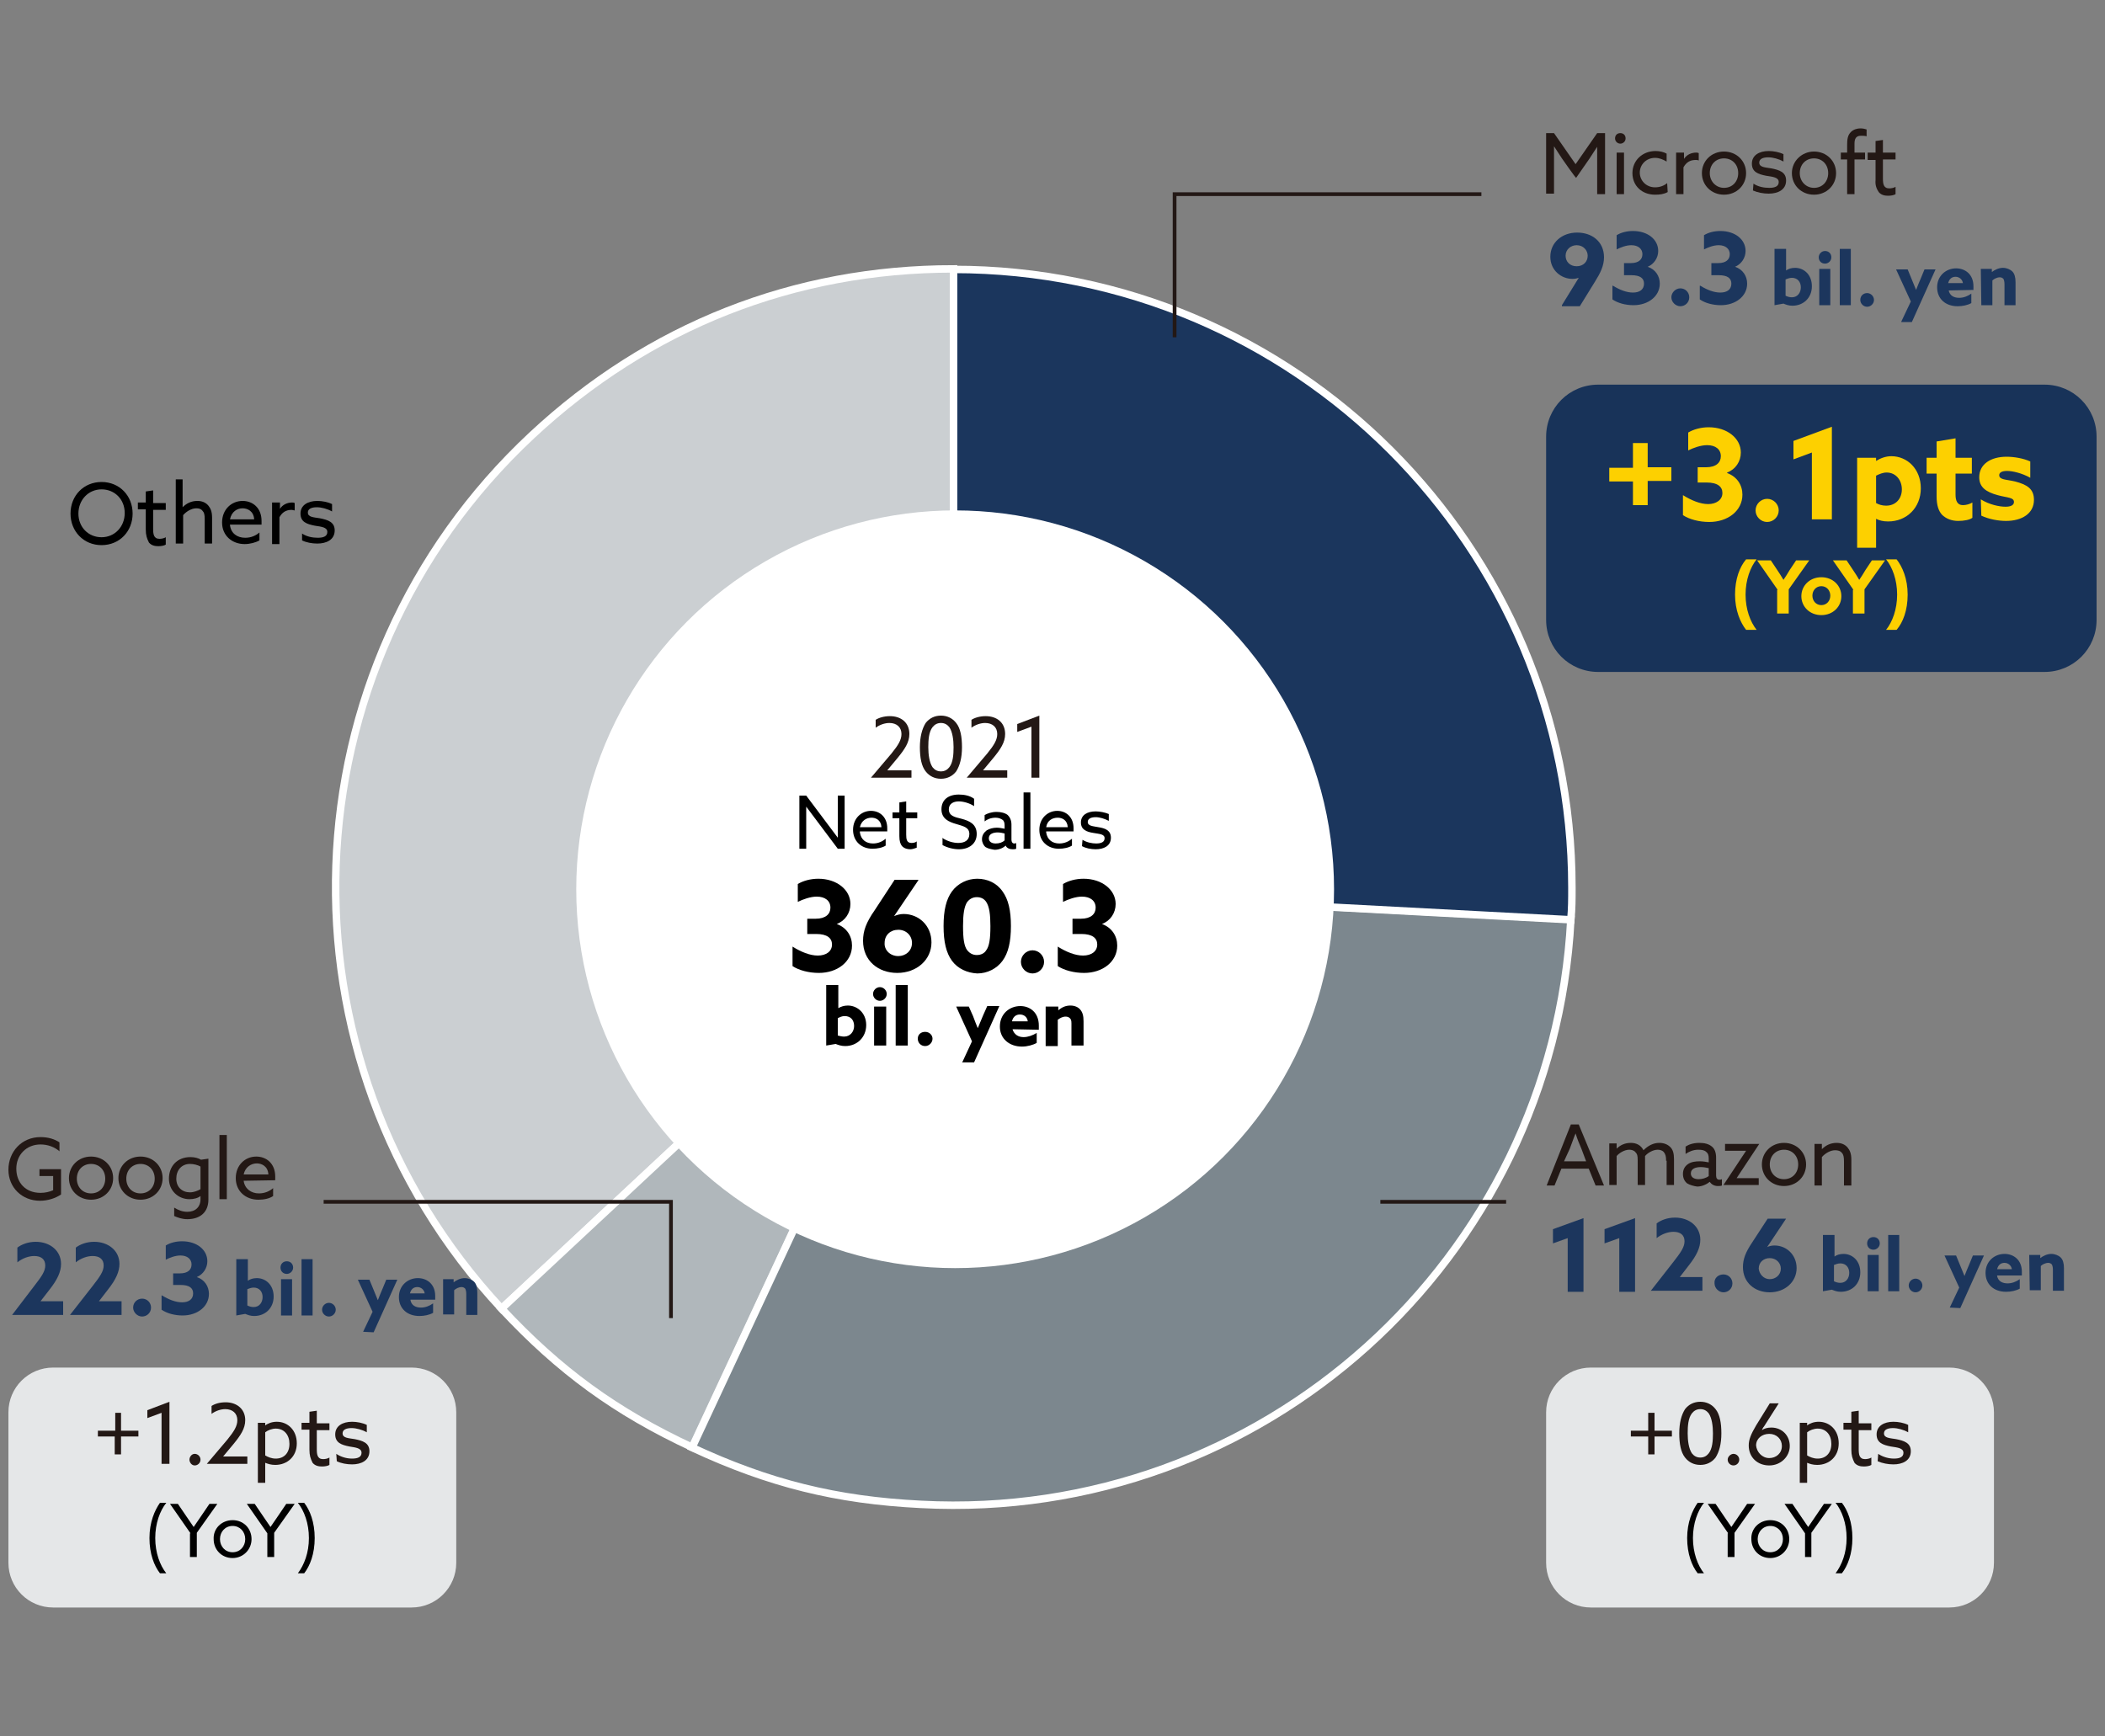 <?xml version="1.0" encoding="utf-8"?>
<!-- Generator: Adobe Illustrator 27.7.0, SVG Export Plug-In . SVG Version: 6.00 Build 0)  -->
<svg version="1.1" id="_レイヤー_2" xmlns="http://www.w3.org/2000/svg" xmlns:xlink="http://www.w3.org/1999/xlink" x="0px"
	 y="0px" viewBox="0 0 400 330" style="enable-background:new 0 0 400 330;" xml:space="preserve">
<rect x="0" y="0" width="400" height="330" fill="#808080" stroke="none"/>
<style type="text/css">
	.st0{fill:#231815;}
	.st1{fill:#CBCFD2;stroke:#FFFFFF;stroke-width:1.42;stroke-miterlimit:10;}
	.st2{fill:#B0B7BB;stroke:#FFFFFF;stroke-width:1.42;stroke-miterlimit:10;}
	.st3{fill:#7C878E;stroke:#FFFFFF;stroke-width:1.42;stroke-miterlimit:10;}
	.st4{fill:#1B365D;stroke:#FFFFFF;stroke-width:1.42;stroke-miterlimit:10;}
	.st5{fill:#FFFFFF;}
	.st6{fill:#183359;}
	.st7{fill:#E5E7E8;}
	.st8{fill:none;stroke:#231815;stroke-width:0.71;stroke-miterlimit:10;}
	.st9{fill:#1C365D;}
	.st10{fill:#FDD000;}
</style>
<g>
	<path class="st0" d="M296.8,30.1c-0.5-0.8-1-1.5-1.5-2.3l0,0c0,0.7,0,1.6,0,2.5v6.5h-1.5V25.3h1.5l4.1,5.9l4.1-5.9h1.5v11.6h-1.5
		v-6.5c0-0.9,0-1.8,0-2.5l0,0c-0.5,0.8-1,1.5-1.5,2.3l-2.5,3.6C299.3,33.7,296.8,30.1,296.8,30.1z"/>
	<path class="st0" d="M307.9,25.3c0.6,0,1,0.4,1,1s-0.5,1-1,1s-1-0.4-1-1S307.3,25.3,307.9,25.3z M307.2,29h1.4v7.9h-1.4V29z"/>
	<path class="st0" d="M316.9,36.5c-0.7,0.4-1.5,0.5-2.4,0.5c-2.5,0-4.3-1.7-4.3-4.1s1.9-4.2,4.4-4.2c0.8,0,1.6,0.2,2.1,0.5v1.5
		c-0.7-0.4-1.4-0.7-2.2-0.7c-1.7,0-2.9,1.3-2.9,2.8s1.2,2.8,2.9,2.8c0.9,0,1.7-0.3,2.3-0.8L316.9,36.5L316.9,36.5z"/>
	<path class="st0" d="M318.6,29h1.4v1.2l0,0c0.5-0.8,1.4-1.2,2.3-1.2c0.2,0,0.3,0,0.5,0.1v1.4c-0.2-0.1-0.4-0.1-0.6-0.1
		c-1.1,0-1.8,0.5-2.3,1.4v5.1h-1.4V29H318.6z"/>
	<path class="st0" d="M327.6,28.8c2.4,0,4.2,1.8,4.2,4.1S330,37,327.6,37s-4.2-1.8-4.2-4.1S325.2,28.8,327.6,28.8z M327.6,35.7
		c1.6,0,2.7-1.2,2.7-2.8s-1.1-2.8-2.7-2.8s-2.7,1.2-2.7,2.8S326.1,35.7,327.6,35.7z"/>
	<path class="st0" d="M333.2,34.9c0.9,0.6,2,0.8,3,0.8c1.1,0,1.8-0.3,1.8-1.1c0-0.9-1.1-1-2.4-1.2c-1.5-0.3-2.7-0.7-2.7-2.3
		c0-1.6,1.4-2.4,3.2-2.4c0.9,0,2,0.2,2.8,0.6v1.4c-0.9-0.5-2-0.8-2.9-0.8c-1,0-1.7,0.3-1.7,1c0,0.9,1.1,0.9,2.3,1.1
		c1.5,0.3,2.8,0.7,2.8,2.3c0,1.8-1.6,2.5-3.3,2.5c-1,0-2.1-0.2-3-0.6L333.2,34.9L333.2,34.9z"/>
	<path class="st0" d="M344.7,28.8c2.4,0,4.2,1.8,4.2,4.1s-1.8,4.1-4.2,4.1s-4.2-1.8-4.2-4.1S342.4,28.8,344.7,28.8z M344.7,35.7
		c1.6,0,2.7-1.2,2.7-2.8s-1.1-2.8-2.7-2.8s-2.7,1.2-2.7,2.8S343.2,35.7,344.7,35.7z"/>
	<path class="st0" d="M351,30.3h-1.2V29h1.2v-1.5c0-1,0.1-1.8,0.7-2.4c0.5-0.5,1.2-0.7,1.8-0.7c0.5,0,0.9,0.1,1.2,0.2v1.3
		c-0.3-0.1-0.8-0.1-1.1-0.1c-1,0-1.2,0.7-1.2,1.5V29h2v1.3h-2v6.6H351V30.3L351,30.3z"/>
	<path class="st0" d="M356.4,34.2v-3.8h-1.5V29h1.5v-2.2l1.4-0.2V29h2.4v1.3h-2.4v3.6c0,1,0.1,1.9,1.2,1.9c0.4,0,0.9-0.1,1.2-0.3
		v1.4c-0.3,0.2-0.9,0.3-1.4,0.3c-0.6,0-1.3-0.1-1.8-0.7C356.6,35.9,356.3,35.2,356.4,34.2L356.4,34.2z"/>
</g>
<g>
	<path class="st0" d="M298.5,213.7h1.5l4.8,11.6h-1.6l-1.3-3.2h-5.2l-1.3,3.2h-1.5L298.5,213.7L298.5,213.7z M297.2,220.7h4.2
		l-0.9-2.4c-0.4-0.9-0.8-1.9-1.1-2.9l0,0c-0.4,0.9-0.7,1.9-1.1,2.9L297.2,220.7L297.2,220.7z"/>
	<path class="st0" d="M316.6,220.6c0-0.8-0.1-1.2-0.4-1.6c-0.3-0.4-0.8-0.5-1.2-0.5c-0.9,0-1.9,0.6-2.4,1.2c0,0.2,0,0.4,0,0.6v4.9
		h-1.4v-4.7c0-0.9-0.1-1.2-0.4-1.5c-0.3-0.4-0.8-0.5-1.2-0.5c-0.9,0-1.9,0.6-2.4,1.2v5.5h-1.4v-7.9h1.4v1l0,0
		c0.7-0.7,1.6-1.1,2.7-1.1c1,0,1.9,0.4,2.4,1.4c0.9-0.9,1.9-1.4,3-1.4c0.9,0,1.6,0.3,2.1,0.8s0.7,1.2,0.7,2.3v4.9h-1.4v-4.6
		L316.6,220.6L316.6,220.6z"/>
	<path class="st0" d="M320.6,224.9c-0.5-0.4-0.8-1-0.8-1.8c0-0.9,0.4-1.5,1-1.9s1.4-0.5,2.2-0.5c0.6,0,1.2,0.1,1.7,0.2v-0.7
		c0-0.6-0.1-1-0.5-1.3c-0.3-0.3-0.8-0.4-1.5-0.4c-1,0-1.8,0.4-2.4,0.8v-1.4c0.6-0.4,1.5-0.7,2.6-0.7c1,0,1.8,0.2,2.4,0.7
		c0.5,0.4,0.8,1.1,0.8,2.1v3.4c0,0.5,0.2,0.8,0.6,0.8c0.2,0,0.3,0,0.5-0.1v1.2c-0.2,0.1-0.5,0.1-0.8,0.1c-0.6,0-1.2-0.3-1.5-0.8l0,0
		c-0.5,0.4-1.4,0.9-2.4,0.9C321.8,225.4,321.1,225.2,320.6,224.9L320.6,224.9z M324.7,223.5V222c-0.4-0.1-1-0.2-1.5-0.2
		c-1,0-1.9,0.3-1.9,1.2c0,0.8,0.7,1.1,1.5,1.1C323.4,224.1,324.2,223.9,324.7,223.5L324.7,223.5z"/>
	<path class="st0" d="M327.5,225.2L327.5,225.2l4.3-6.5l0,0h-4v-1.3h6.5l0,0l-4.3,6.5l0,0h4.2v1.3H327.5L327.5,225.2z"/>
	<path class="st0" d="M339,217.2c2.4,0,4.2,1.8,4.2,4.1s-1.8,4.1-4.2,4.1s-4.2-1.8-4.2-4.1S336.6,217.2,339,217.2z M339,224.1
		c1.6,0,2.7-1.2,2.7-2.8s-1.1-2.8-2.7-2.8s-2.7,1.2-2.7,2.8S337.4,224.1,339,224.1z"/>
	<path class="st0" d="M344.8,217.4h1.4v1l0,0c0.7-0.7,1.6-1.2,2.8-1.2c0.9,0,1.6,0.3,2.1,0.9c0.4,0.5,0.7,1.1,0.7,2.3v4.9h-1.4v-4.6
		c0-0.8-0.1-1.3-0.4-1.6c-0.3-0.4-0.8-0.5-1.3-0.5c-0.9,0-1.9,0.6-2.5,1.3v5.4h-1.4L344.8,217.4L344.8,217.4z"/>
</g>
<g>
	<path class="st0" d="M7.7,216.1c1.5,0,2.7,0.4,3.6,1v1.7c-0.9-0.8-2.2-1.3-3.6-1.3c-2.7,0-4.6,2-4.6,4.6s1.7,4.6,4.6,4.6
		c0.9,0,1.7-0.2,2.4-0.5v-2.7H7.5v-1.3h4.1v4.8c-1,0.7-2.5,1.2-4,1.2c-3.4,0-6-2.5-6-5.9S4.1,216.1,7.7,216.1L7.7,216.1z"/>
	<path class="st0" d="M17.3,219.8c2.4,0,4.2,1.8,4.2,4.1s-1.8,4.1-4.2,4.1s-4.2-1.8-4.2-4.1S14.9,219.8,17.3,219.8z M17.3,226.8
		c1.6,0,2.7-1.2,2.7-2.8s-1.1-2.8-2.7-2.8s-2.7,1.2-2.7,2.8S15.7,226.8,17.3,226.8z"/>
	<path class="st0" d="M26.7,219.8c2.4,0,4.2,1.8,4.2,4.1s-1.8,4.1-4.2,4.1s-4.2-1.8-4.2-4.1S24.3,219.8,26.7,219.8z M26.7,226.8
		c1.6,0,2.7-1.2,2.7-2.8s-1.1-2.8-2.7-2.8S24,222.4,24,224S25.1,226.8,26.7,226.8z"/>
	<path class="st0" d="M33.1,229.5c0.8,0.5,1.6,0.8,2.5,0.8c1.5,0,2.5-0.9,2.5-2.4v-0.6l0,0c-0.5,0.4-1.3,0.6-2.1,0.6
		c-2.1,0-3.9-1.6-3.9-3.9s1.5-4.1,4.1-4.1c0.8,0,1.5,0.2,2,0.5l1.4-0.2v7.8c0,2.3-1.5,3.7-4,3.7c-1,0-1.8-0.3-2.5-0.6V229.5
		L33.1,229.5z M36.1,226.6c0.7,0,1.5-0.3,2-0.6v-4.3c-0.5-0.3-1.3-0.5-2-0.5c-1.6,0-2.6,1.2-2.6,2.8S34.6,226.6,36.1,226.6
		L36.1,226.6z"/>
	<path class="st0" d="M41.7,215.7h1.4v12.2h-1.4V215.7L41.7,215.7z"/>
	<path class="st0" d="M46.3,224.4c0.2,1.5,1.4,2.4,2.9,2.4c1.1,0,2-0.4,2.7-1v1.5c-0.7,0.5-1.8,0.7-2.8,0.7c-2.4,0-4.3-1.6-4.3-4.1
		s1.8-4.1,3.9-4.1c1.9,0,3.6,1.3,3.6,3.8c0,0.2,0,0.5,0,0.7L46.3,224.4L46.3,224.4z M46.3,223.2H51c-0.1-1.6-1.3-2.1-2.2-2.1
		C47.7,221.1,46.6,221.8,46.3,223.2z"/>
</g>
<g>
	<path class="st1" d="M181.2,168.6l-85.9,80.1c-44.2-47.5-41.6-121.8,5.8-166c22.2-20.7,49.8-31.6,80.1-31.6V168.6L181.2,168.6z"/>
	<path class="st2" d="M181.2,168.6l-49.6,106.5c-14.6-6.8-25.3-14.6-36.3-26.4L181.2,168.6L181.2,168.6z"/>
	<path class="st3" d="M181.2,168.6l117.3,6.1c-3.4,64.8-58.7,114.6-123.5,111.2c-16.1-0.8-28.9-4-43.5-10.8L181.2,168.6L181.2,168.6
		z"/>
	<path class="st4" d="M181.2,168.6V51.2c64.9,0,117.5,52.6,117.5,117.5c0,2.3,0,3.8-0.2,6.1L181.2,168.6z"/>
</g>
<circle class="st5" cx="181.5" cy="169" r="72"/>
<path class="st6" d="M303.7,73.1h84.8c5.5,0,9.9,4.4,9.9,9.9v34.8c0,5.5-4.4,9.9-9.9,9.9h-84.8c-5.5,0-9.9-4.4-9.9-9.9V83
	C293.8,77.5,298.2,73.1,303.7,73.1z"/>
<path class="st7" d="M10.1,259.9h68.1c4.7,0,8.5,3.8,8.5,8.5V297c0,4.7-3.8,8.5-8.5,8.5H10.1c-4.7,0-8.5-3.8-8.5-8.5v-28.6
	C1.6,263.7,5.4,259.9,10.1,259.9z"/>
<path class="st7" d="M302.3,259.9h68.1c4.7,0,8.5,3.8,8.5,8.5V297c0,4.7-3.8,8.5-8.5,8.5h-68.1c-4.7,0-8.5-3.8-8.5-8.5v-28.6
	C293.8,263.7,297.6,259.9,302.3,259.9z"/>
<polyline class="st8" points="281.5,36.9 223.2,36.9 223.2,64.1 "/>
<line class="st8" x1="286.2" y1="228.4" x2="262.3" y2="228.4"/>
<polyline class="st8" points="61.5,228.4 127.5,228.4 127.5,250.5 "/>
<g>
	<path class="st9" d="M296.8,58l3.2-5.2l0,0c-0.3,0.1-0.7,0.2-1.2,0.2c-2.1,0-4.2-1.6-4.2-4.2c0-2.7,2.2-4.6,5.1-4.6
		c2.8,0,5.1,1.7,5.1,4.7c0,1.6-0.7,3-1.7,4.6l-2.9,4.7h-3.4V58z M301.7,48.6c0-1-0.8-2-2.1-2c-1.1,0-2.1,0.8-2.1,2
		c0,1.1,0.8,2,2.1,2C300.9,50.6,301.7,49.7,301.7,48.6z"/>
	<path class="st9" d="M306.5,54.3c1.3,0.8,2.6,1.3,3.8,1.3c1.3,0,2.1-0.6,2.1-1.7c0-1-0.7-1.6-2.4-1.6h-1.4V50h1.3
		c1.5,0,2.2-0.7,2.2-1.7s-0.8-1.7-2.1-1.7c-1,0-2,0.4-2.8,0.8v-2.7c0.8-0.5,1.9-0.8,3.1-0.8c2.8,0,4.8,1.6,4.8,3.8
		c0,1.3-0.8,2.5-2,3l0,0c1.5,0.5,2.3,1.8,2.3,3.2c0,2.4-2.2,4.1-5,4.1c-1.5,0-3-0.4-4-1.1v-2.6H306.5z"/>
	<path class="st9" d="M319.3,54.8c1,0,1.7,0.8,1.7,1.7c0,1-0.8,1.7-1.7,1.7c-0.9,0-1.7-0.8-1.7-1.7
		C317.6,55.6,318.4,54.8,319.3,54.8z"/>
	<path class="st9" d="M323.1,54.3c1.3,0.8,2.6,1.3,3.8,1.3c1.3,0,2.1-0.6,2.1-1.7c0-1-0.7-1.6-2.4-1.6h-1.4V50h1.3
		c1.5,0,2.2-0.7,2.2-1.7s-0.8-1.7-2.1-1.7c-1,0-2,0.4-2.8,0.8v-2.7c0.8-0.5,1.9-0.8,3.1-0.8c2.8,0,4.8,1.6,4.8,3.8
		c0,1.3-0.8,2.5-2,3l0,0c1.5,0.5,2.3,1.8,2.3,3.2c0,2.4-2.2,4.1-5,4.1c-1.5,0-3-0.4-4-1.1v-2.6H323.1z"/>
	<path class="st9" d="M337.3,47.3h2.1v4.1l0,0c0.4-0.3,1-0.5,1.7-0.5c1.7,0,3.2,1.3,3.2,3.5s-1.6,3.7-3.7,3.7
		c-0.7,0-1.2-0.2-1.7-0.4l-1.7,0.3V47.3H337.3z M340.5,56.5c1.1,0,1.7-0.9,1.7-1.9s-0.6-1.8-1.7-1.8c-0.5,0-0.9,0.2-1.2,0.3v3.1
		C339.7,56.4,340.1,56.5,340.5,56.5z"/>
	<path class="st9" d="M346.8,47.7c0.7,0,1.2,0.5,1.2,1.2s-0.6,1.2-1.2,1.2c-0.7,0-1.2-0.5-1.2-1.2C345.6,48.3,346.1,47.7,346.8,47.7
		z M345.7,51.1h2.1V58h-2.1V51.1z"/>
	<path class="st9" d="M349.6,47.3h2.1V58h-2.1V47.3z"/>
	<path class="st9" d="M354.8,55.7c0.7,0,1.3,0.6,1.3,1.3s-0.6,1.3-1.3,1.3c-0.7,0-1.3-0.6-1.3-1.3C353.5,56.2,354.1,55.7,354.8,55.7
		z"/>
	<path class="st9" d="M361.3,61.1l1.8-3.8l-2.8-6.1h2.2l0.7,1.7c0.3,0.7,0.6,1.5,0.9,2.2l0,0c0.3-0.8,0.6-1.5,0.9-2.2l0.7-1.7h2.1
		l-4.5,10h-2V61.1z"/>
	<path class="st9" d="M370.3,55.2c0.2,1,1,1.4,2,1.4c0.8,0,1.6-0.3,2.3-0.8v1.8c-0.7,0.4-1.7,0.6-2.6,0.6c-2.3,0-3.9-1.4-3.9-3.6
		c0-2.2,1.7-3.6,3.6-3.6c1.7,0,3.3,1.1,3.3,3.4c0,0.2,0,0.5,0,0.7L370.3,55.2L370.3,55.2z M373,53.8c-0.1-0.7-0.7-1.2-1.4-1.2
		c-0.7,0-1.2,0.4-1.4,1.2H373z"/>
	<path class="st9" d="M376.4,51.1h2.1v0.6l0,0c0.5-0.4,1.3-0.8,2.1-0.8c0.7,0,1.4,0.3,1.8,0.7s0.6,1.1,0.6,2V58h-2.1v-4
		c0-0.5-0.1-0.8-0.2-1c-0.2-0.2-0.4-0.3-0.7-0.3c-0.5,0-1.1,0.3-1.4,0.6V58h-2.1L376.4,51.1L376.4,51.1z"/>
</g>
<g>
	<path class="st9" d="M297.9,235.3l-2.8,1v-2.7l5.8-2.1v14h-3V235.3z"/>
	<path class="st9" d="M307.7,235.3l-2.8,1v-2.7l5.8-2.1v14h-3V235.3z"/>
	<path class="st9" d="M318,239.8c1.4-1.8,2.1-2.8,2.1-3.9c0-1.2-0.8-1.8-2.1-1.8c-1,0-2.2,0.4-3.2,1.2v-2.8c0.8-0.6,2-1.1,3.5-1.1
		c2.7,0,4.8,1.7,4.8,4.2c0,1.5-0.7,3-2.2,4.9l-1.7,2.2l0,0h4.3v2.6h-9.8l0,0L318,239.8z"/>
	<path class="st9" d="M327.5,242.2c1,0,1.7,0.8,1.7,1.7c0,1-0.8,1.7-1.7,1.7c-0.9,0-1.7-0.8-1.7-1.7
		C325.7,242.9,326.5,242.2,327.5,242.2z"/>
	<path class="st9" d="M339.4,231.6l-3.6,5.4l0,0c0.4-0.2,0.9-0.3,1.4-0.3c2.3,0,4.2,1.8,4.2,4.3c0,2.6-2.2,4.6-5.1,4.6
		c-2.8,0-5.1-1.8-5.1-4.8c0-1.5,0.5-2.8,1.7-4.6l3-4.6L339.4,231.6L339.4,231.6z M336.3,243.1c1.1,0,2.1-0.8,2.1-2
		c0-1.1-0.9-2-2.1-2s-2.1,0.8-2.1,2C334.3,242.1,335.1,243.1,336.3,243.1z"/>
	<path class="st9" d="M346.5,234.7h2.1v4.1l0,0c0.4-0.3,1-0.5,1.7-0.5c1.7,0,3.2,1.3,3.2,3.5s-1.6,3.7-3.7,3.7
		c-0.7,0-1.2-0.2-1.7-0.4l-1.7,0.3v-10.7H346.5z M349.7,243.8c1.1,0,1.7-0.9,1.7-1.9s-0.6-1.8-1.7-1.8c-0.5,0-0.9,0.2-1.2,0.3v3.1
		C348.9,243.7,349.3,243.8,349.7,243.8z"/>
	<path class="st9" d="M356,235.1c0.7,0,1.2,0.5,1.2,1.2s-0.6,1.2-1.2,1.2c-0.7,0-1.2-0.5-1.2-1.2S355.3,235.1,356,235.1z
		 M354.9,238.5h2.1v6.9h-2.1V238.5z"/>
	<path class="st9" d="M358.8,234.7h2.1v10.7h-2.1V234.7z"/>
	<path class="st9" d="M364,243c0.7,0,1.3,0.6,1.3,1.3s-0.6,1.3-1.3,1.3c-0.7,0-1.3-0.6-1.3-1.3S363.3,243,364,243z"/>
	<path class="st9" d="M370.5,248.5l1.8-3.8l-2.8-6.1h2.2l0.7,1.7c0.3,0.7,0.6,1.5,0.9,2.2l0,0c0.3-0.8,0.6-1.5,0.9-2.2l0.7-1.7h2.1
		l-4.5,10L370.5,248.5L370.5,248.5z"/>
	<path class="st9" d="M379.5,242.5c0.2,1,1,1.4,2,1.4c0.8,0,1.6-0.3,2.3-0.8v1.8c-0.7,0.4-1.7,0.6-2.6,0.6c-2.3,0-3.9-1.4-3.9-3.6
		c0-2.2,1.7-3.6,3.6-3.6c1.7,0,3.3,1.1,3.3,3.4c0,0.2,0,0.5,0,0.7h-4.7V242.5z M382.3,241.2c-0.1-0.7-0.7-1.2-1.4-1.2
		c-0.7,0-1.2,0.4-1.4,1.2H382.3z"/>
	<path class="st9" d="M385.6,238.5h2.1v0.6l0,0c0.5-0.4,1.3-0.8,2.1-0.8c0.7,0,1.4,0.3,1.8,0.7s0.6,1.1,0.6,2v4.3h-2.1v-4
		c0-0.5-0.1-0.8-0.2-1c-0.2-0.2-0.4-0.3-0.7-0.3c-0.5,0-1.1,0.3-1.4,0.6v4.6h-2.1L385.6,238.5L385.6,238.5z"/>
</g>
<g>
	<path class="st9" d="M6.5,244.4c1.4-1.8,2.1-2.8,2.1-3.9c0-1.2-0.8-1.8-2.1-1.8c-1,0-2.2,0.4-3.2,1.2v-2.8c0.8-0.6,2-1.1,3.5-1.1
		c2.7,0,4.8,1.7,4.8,4.2c0,1.5-0.7,3-2.2,4.9l-1.7,2.2l0,0H12v2.6H2.3l0,0L6.5,244.4z"/>
	<path class="st9" d="M17.6,244.4c1.4-1.8,2.1-2.8,2.1-3.9c0-1.2-0.8-1.8-2.1-1.8c-1,0-2.2,0.4-3.2,1.2v-2.8c0.8-0.6,2-1.1,3.5-1.1
		c2.7,0,4.8,1.7,4.8,4.2c0,1.5-0.7,3-2.2,4.9l-1.7,2.2l0,0h4.3v2.6h-9.8l0,0L17.6,244.4z"/>
	<path class="st9" d="M27,246.8c1,0,1.7,0.8,1.7,1.7c0,1-0.8,1.7-1.7,1.7c-0.9,0-1.7-0.8-1.7-1.7C25.3,247.5,26.1,246.8,27,246.8z"
		/>
	<path class="st9" d="M30.8,246.2c1.3,0.8,2.6,1.3,3.8,1.3c1.3,0,2.1-0.6,2.1-1.7c0-1-0.7-1.6-2.4-1.6h-1.4V242h1.3
		c1.5,0,2.2-0.7,2.2-1.7s-0.8-1.7-2.1-1.7c-1,0-2,0.4-2.8,0.8v-2.7c0.8-0.5,1.9-0.8,3.1-0.8c2.8,0,4.8,1.6,4.8,3.8
		c0,1.3-0.8,2.5-2,3l0,0c1.5,0.5,2.3,1.8,2.3,3.2c0,2.4-2.2,4.1-5,4.1c-1.5,0-3-0.4-4-1.1v-2.7H30.8z"/>
	<path class="st9" d="M45,239.3h2.1v4.1l0,0c0.4-0.3,1-0.5,1.7-0.5c1.7,0,3.2,1.3,3.2,3.5s-1.6,3.7-3.7,3.7c-0.7,0-1.2-0.2-1.7-0.4
		l-1.7,0.3v-10.7H45z M48.2,248.4c1.1,0,1.7-0.9,1.7-1.9s-0.6-1.8-1.7-1.8c-0.5,0-0.9,0.2-1.2,0.3v3.1
		C47.4,248.3,47.8,248.4,48.2,248.4z"/>
	<path class="st9" d="M54.5,239.7c0.7,0,1.2,0.5,1.2,1.2s-0.6,1.2-1.2,1.2c-0.7,0-1.2-0.5-1.2-1.2S53.8,239.7,54.5,239.7z
		 M53.4,243.1h2.1v6.9h-2.1V243.1z"/>
	<path class="st9" d="M57.3,239.3h2.1V250h-2.1V239.3z"/>
	<path class="st9" d="M62.5,247.6c0.7,0,1.3,0.6,1.3,1.3s-0.6,1.3-1.3,1.3s-1.3-0.6-1.3-1.3S61.8,247.6,62.5,247.6z"/>
	<path class="st9" d="M69,253.1l1.8-3.8l-2.8-6.1h2.2l0.7,1.7c0.3,0.7,0.6,1.5,0.9,2.2l0,0c0.3-0.8,0.6-1.5,0.9-2.2l0.7-1.7h2.1
		l-4.5,10L69,253.1L69,253.1z"/>
	<path class="st9" d="M78,247.1c0.2,1,1,1.4,2,1.4c0.8,0,1.6-0.3,2.3-0.8v1.8c-0.7,0.4-1.7,0.6-2.6,0.6c-2.3,0-3.9-1.4-3.9-3.6
		c0-2.2,1.7-3.6,3.6-3.6c1.7,0,3.3,1.1,3.3,3.4c0,0.2,0,0.5,0,0.7H78V247.1z M80.7,245.8c-0.1-0.7-0.7-1.2-1.4-1.2
		c-0.7,0-1.2,0.4-1.4,1.2H80.7z"/>
	<path class="st9" d="M84.1,243.1h2.1v0.6l0,0c0.5-0.4,1.3-0.8,2.1-0.8c0.7,0,1.4,0.3,1.8,0.7s0.6,1.1,0.6,2v4.3h-2.1v-4
		c0-0.5-0.1-0.8-0.2-1c-0.2-0.2-0.4-0.3-0.7-0.3c-0.5,0-1.1,0.3-1.4,0.6v4.6h-2.1v-6.7H84.1z"/>
</g>
<g>
	<g>
		<g>
			<path class="st0" d="M169.4,143.2c1.3-1.6,1.9-2.6,1.9-3.7c0-1.3-0.9-2.1-2.3-2.1c-0.8,0-1.8,0.3-2.6,0.9v-1.5
				c0.6-0.4,1.6-0.7,2.7-0.7c2.1,0,3.7,1.2,3.7,3.4c0,1.6-0.9,2.9-2.2,4.5l-2,2.4l0,0h4.6v1.4h-7.7l0,0L169.4,143.2L169.4,143.2z"/>
			<path class="st0" d="M175.9,146.6c-0.8-1-1.1-2.6-1.1-4.6c0-1.9,0.4-3.5,1.1-4.6c0.7-0.9,1.7-1.4,2.9-1.4s2.2,0.5,2.9,1.4
				c0.8,1,1.1,2.6,1.1,4.6s-0.4,3.5-1.1,4.6c-0.7,0.9-1.7,1.4-2.9,1.4C177.6,148,176.6,147.5,175.9,146.6z M180.4,145.8
				c0.7-0.9,0.8-2.4,0.8-3.8s-0.2-2.9-0.8-3.8c-0.4-0.5-0.9-0.8-1.6-0.8s-1.2,0.3-1.6,0.8c-0.7,0.9-0.8,2.4-0.8,3.8s0.2,2.9,0.8,3.8
				c0.4,0.5,0.9,0.8,1.6,0.8S180,146.3,180.4,145.8z"/>
			<path class="st0" d="M187.6,143.2c1.3-1.6,1.9-2.6,1.9-3.7c0-1.3-0.9-2.1-2.3-2.1c-0.8,0-1.8,0.3-2.6,0.9v-1.5
				c0.6-0.4,1.6-0.7,2.7-0.7c2.1,0,3.7,1.2,3.7,3.4c0,1.6-0.9,2.9-2.2,4.5l-2,2.4l0,0h4.6v1.4h-7.7l0,0L187.6,143.2L187.6,143.2z"/>
			<path class="st0" d="M196,138.1l-2.7,1v-1.5l4.2-1.6v11.8H196V138.1L196,138.1z"/>
		</g>
		<g>
			<path d="M151.9,161.3v-10.1h1.3l4.2,5.6c0.6,0.8,1.2,1.6,1.8,2.4l0,0c0-0.9,0-1.9,0-2.9v-5.1h1.3v10.1h-1.3l-4.2-5.6
				c-0.6-0.8-1.2-1.6-1.8-2.4l0,0c0,0.9,0,1.9,0,2.9v5.1H151.9z"/>
			<path d="M163.4,158.2c0.2,1.4,1.2,2.1,2.5,2.1c1,0,1.8-0.4,2.4-0.9v1.3c-0.6,0.4-1.6,0.6-2.5,0.6c-2.1,0-3.7-1.4-3.7-3.6
				c0-2.2,1.6-3.6,3.4-3.6c1.7,0,3.1,1.2,3.1,3.3c0,0.2,0,0.5,0,0.6h-5.2V158.2z M163.4,157.2h4.1c-0.1-1.4-1.1-1.8-1.9-1.8
				C164.7,155.4,163.7,155.9,163.4,157.2z"/>
			<path d="M170.9,158.9v-3.4h-1.3v-1.1h1.3v-1.9l1.3-0.2v2.1h2.1v1.1h-2.1v3.1c0,0.9,0.1,1.6,1,1.6c0.4,0,0.8-0.1,1-0.3v1.2
				c-0.3,0.1-0.8,0.3-1.2,0.3c-0.5,0-1.1-0.1-1.6-0.6C171.1,160.4,170.9,159.9,170.9,158.9z"/>
			<path d="M179,159.2c1,0.7,2.2,1,3.1,1c1.2,0,2.1-0.5,2.1-1.7c0-1.3-1.2-1.5-2.5-1.9c-1.4-0.4-2.8-1-2.8-2.8s1.3-2.8,3.3-2.8
				c1,0,2.1,0.2,2.9,0.8v1.4c-0.9-0.6-2.1-0.9-2.9-0.9c-1.1,0-1.9,0.5-1.9,1.5c0,1.3,1.2,1.5,2.4,1.8c1.5,0.4,2.9,1,2.9,2.9
				c0,1.8-1.4,2.9-3.4,2.9c-1,0-2.2-0.3-3.1-0.8v-1.4H179z"/>
			<path d="M187.3,161c-0.4-0.3-0.7-0.9-0.7-1.5c0-0.8,0.4-1.3,0.9-1.7c0.5-0.3,1.2-0.5,1.9-0.5c0.5,0,1,0.1,1.5,0.2v-0.6
				c0-0.5-0.1-0.9-0.4-1.1c-0.3-0.2-0.7-0.4-1.3-0.4c-0.9,0-1.6,0.3-2.1,0.7v-1.2c0.5-0.3,1.3-0.6,2.3-0.6c0.8,0,1.6,0.2,2.1,0.6
				c0.4,0.4,0.7,1,0.7,1.8v2.9c0,0.4,0.2,0.7,0.5,0.7c0.1,0,0.3,0,0.4-0.1v1.1c-0.2,0.1-0.4,0.1-0.7,0.1c-0.5,0-1.1-0.2-1.3-0.7l0,0
				c-0.4,0.4-1.2,0.8-2.1,0.8C188.4,161.4,187.8,161.3,187.3,161z M190.9,159.7v-1.3c-0.4-0.1-0.9-0.2-1.3-0.2
				c-0.9,0-1.7,0.3-1.7,1.1c0,0.7,0.6,1,1.3,1S190.5,160.1,190.9,159.7z"/>
			<path d="M194.5,150.6h1.3v10.7h-1.3V150.6z"/>
			<path d="M198.8,158.2c0.2,1.4,1.2,2.1,2.5,2.1c1,0,1.8-0.4,2.4-0.9v1.3c-0.6,0.4-1.6,0.6-2.5,0.6c-2.1,0-3.7-1.4-3.7-3.6
				c0-2.2,1.6-3.6,3.4-3.6c1.7,0,3.1,1.2,3.1,3.3c0,0.2,0,0.5,0,0.6h-5.2V158.2z M198.8,157.2h4.1c-0.1-1.4-1.1-1.8-1.9-1.8
				C200,155.4,199,155.9,198.8,157.2z"/>
			<path d="M205.7,159.6c0.8,0.5,1.8,0.7,2.6,0.7c1,0,1.6-0.3,1.6-1c0-0.8-1-0.8-2.1-1c-1.3-0.2-2.4-0.6-2.4-2s1.2-2.1,2.8-2.1
				c0.8,0,1.8,0.2,2.5,0.5v1.3c-0.8-0.4-1.7-0.7-2.5-0.7c-0.9,0-1.5,0.3-1.5,0.9c0,0.8,1,0.8,2,1c1.3,0.2,2.4,0.6,2.4,2
				c0,1.6-1.4,2.2-2.9,2.2c-0.9,0-1.9-0.2-2.6-0.6L205.7,159.6L205.7,159.6z"/>
		</g>
	</g>
	<g>
		<path d="M150.6,179.9c1.6,1,3.3,1.7,4.8,1.7c1.6,0,2.7-0.8,2.7-2.1c0-1.2-0.9-2-3-2h-1.7v-2.9h1.6c1.9,0,2.8-0.9,2.8-2.1
			c0-1.3-1-2.1-2.6-2.1c-1.2,0-2.6,0.5-3.6,1V168c1-0.6,2.4-1,3.9-1c3.5,0,6.1,2.1,6.1,4.8c0,1.7-1,3.2-2.6,3.8l0,0
			c1.9,0.7,2.9,2.3,2.9,4.1c0,3.1-2.8,5.2-6.3,5.2c-1.9,0-3.8-0.5-5-1.3L150.6,179.9L150.6,179.9z"/>
		<path d="M174.5,167.3l-4.6,6.8l0,0c0.5-0.2,1.1-0.4,1.8-0.4c2.9,0,5.3,2.2,5.3,5.4c0,3.3-2.8,5.8-6.5,5.8c-3.6,0-6.5-2.3-6.5-6.1
			c0-1.9,0.6-3.5,2.2-5.8l3.8-5.8h4.5V167.3z M170.7,181.7c1.4,0,2.6-1,2.6-2.5c0-1.4-1.1-2.5-2.6-2.5s-2.6,1-2.6,2.5
			C168,180.5,169.1,181.7,170.7,181.7z"/>
		<path d="M180.9,182.6c-1.1-1.5-1.6-3.6-1.6-6.6s0.5-5.1,1.6-6.6s2.9-2.4,4.8-2.4c1.9,0,3.7,0.8,4.8,2.4c1.1,1.5,1.6,3.6,1.6,6.6
			s-0.5,5.1-1.6,6.6s-2.9,2.4-4.8,2.4C183.8,184.9,182,184.1,180.9,182.6z M187.4,180.6c0.6-0.8,0.8-2.2,0.8-4.6
			c0-2.2-0.2-3.7-0.8-4.6c-0.4-0.6-1-0.9-1.8-0.9s-1.4,0.4-1.8,0.9c-0.6,0.9-0.8,2.4-0.8,4.6c0,2.4,0.2,3.8,0.8,4.6
			c0.4,0.5,1,0.9,1.8,0.9C186.5,181.5,187.1,181.1,187.4,180.6z"/>
		<path d="M196.2,180.6c1.2,0,2.2,1,2.2,2.2s-1,2.2-2.2,2.2s-2.2-1-2.2-2.2S195,180.6,196.2,180.6z"/>
		<path d="M201,179.9c1.6,1,3.3,1.7,4.8,1.7c1.6,0,2.7-0.8,2.7-2.1c0-1.2-0.9-2-3-2h-1.7v-2.9h1.6c1.9,0,2.8-0.9,2.8-2.1
			c0-1.3-1-2.1-2.6-2.1c-1.2,0-2.6,0.5-3.6,1V168c1-0.6,2.4-1,3.9-1c3.5,0,6.1,2.1,6.1,4.8c0,1.7-1,3.2-2.6,3.8l0,0
			c1.9,0.7,2.9,2.3,2.9,4.1c0,3.1-2.8,5.2-6.3,5.2c-1.9,0-3.8-0.5-5-1.3L201,179.9L201,179.9z"/>
		<path d="M157,187.2h2.3v4.4l0,0c0.5-0.3,1.1-0.5,1.8-0.5c1.8,0,3.5,1.4,3.5,3.7s-1.7,4-4,4c-0.7,0-1.3-0.2-1.8-0.4l-1.8,0.3V187.2
			z M160.4,197c1.2,0,1.9-1,1.9-2c0-1.1-0.6-1.9-1.8-1.9c-0.5,0-0.9,0.2-1.3,0.4v3.3C159.6,196.9,160,197,160.4,197z"/>
		<path d="M167.2,187.6c0.7,0,1.3,0.6,1.3,1.3s-0.6,1.3-1.3,1.3s-1.3-0.6-1.3-1.3S166.5,187.6,167.2,187.6z M166.1,191.3h2.3v7.4
			h-2.3V191.3z"/>
		<path d="M170.2,187.2h2.3v11.5h-2.3V187.2z"/>
		<path d="M175.8,196.1c0.8,0,1.4,0.6,1.4,1.3s-0.6,1.4-1.4,1.4s-1.4-0.6-1.4-1.4S175,196.1,175.8,196.1z"/>
		<path d="M182.8,202l1.9-4.1l-3-6.6h2.4l0.8,1.8c0.3,0.8,0.6,1.6,0.9,2.3l0,0c0.3-0.8,0.7-1.6,1-2.4l0.8-1.8h2.3l-4.8,10.7h-2.3
			V202z"/>
		<path d="M192.4,195.6c0.3,1,1.1,1.5,2.1,1.5c0.8,0,1.7-0.3,2.5-0.8v1.9c-0.7,0.4-1.8,0.7-2.8,0.7c-2.4,0-4.2-1.5-4.2-3.8
			c0-2.4,1.8-3.9,3.9-3.9c1.8,0,3.5,1.2,3.5,3.7c0,0.3,0,0.6,0,0.8L192.4,195.6L192.4,195.6z M195.3,194.1c-0.1-0.8-0.7-1.3-1.5-1.3
			c-0.7,0-1.3,0.4-1.5,1.3H195.3z"/>
		<path d="M198.9,191.3h2.2v0.7l0,0c0.6-0.5,1.3-0.9,2.3-0.9c0.8,0,1.5,0.3,1.9,0.8s0.6,1.1,0.6,2.2v4.6h-2.3v-4.2
			c0-0.6-0.1-0.8-0.3-1s-0.5-0.3-0.8-0.3c-0.6,0-1.1,0.3-1.5,0.6v5h-2.3v-7.5H198.9z"/>
	</g>
</g>
<g>
	<path d="M19.3,91.6c3.4,0,5.9,2.6,5.9,6s-2.5,6-5.9,6s-5.9-2.6-5.9-6S15.9,91.6,19.3,91.6z M19.3,102.1c2.5,0,4.4-2,4.4-4.6
		S21.8,93,19.3,93s-4.4,2-4.4,4.6S16.8,102.1,19.3,102.1z"/>
	<path d="M27.7,100.6v-3.8h-1.5v-1.3h1.5v-2.1l1.4-0.2v2.4h2.4v1.3h-2.4v3.6c0,1,0.1,1.9,1.2,1.9c0.4,0,0.9-0.1,1.2-0.3v1.4
		c-0.3,0.2-0.9,0.3-1.4,0.3c-0.6,0-1.3-0.1-1.8-0.7C27.9,102.3,27.7,101.7,27.7,100.6z"/>
	<path d="M33.3,91.1h1.4v5.3l0,0c0.7-0.7,1.6-1.2,2.8-1.2c0.9,0,1.6,0.3,2.1,0.9c0.4,0.5,0.7,1.1,0.7,2.3v4.9h-1.4v-4.6
		c0-0.9-0.1-1.3-0.4-1.6c-0.3-0.4-0.7-0.5-1.2-0.5c-0.9,0-1.9,0.6-2.5,1.3v5.4h-1.4V91.1z"/>
	<path d="M43.7,99.8c0.2,1.6,1.4,2.4,2.9,2.4c1.1,0,2-0.4,2.7-1v1.5c-0.7,0.4-1.8,0.7-2.8,0.7c-2.4,0-4.3-1.6-4.3-4.1
		s1.8-4.1,3.9-4.1c1.9,0,3.6,1.3,3.6,3.8c0,0.2,0,0.5,0,0.7H43.7z M43.7,98.7h4.6c-0.1-1.6-1.3-2.1-2.2-2.1
		C45.1,96.6,44,97.2,43.7,98.7z"/>
	<path d="M51.8,95.5h1.4v1.2l0,0c0.5-0.8,1.4-1.2,2.3-1.2c0.2,0,0.3,0,0.5,0.1v1.4c-0.2,0-0.4-0.1-0.6-0.1c-1.1,0-1.8,0.5-2.3,1.4
		v5.1h-1.4V95.5z"/>
	<path d="M57.4,101.4c0.9,0.6,2,0.8,3,0.8c1.1,0,1.8-0.3,1.8-1.1c0-0.9-1.1-1-2.4-1.2c-1.5-0.3-2.7-0.7-2.7-2.3
		c0-1.6,1.4-2.4,3.2-2.4c0.9,0,2,0.2,2.8,0.6v1.4c-0.9-0.5-2-0.8-2.9-0.8c-1,0-1.7,0.3-1.7,1c0,0.9,1.1,0.9,2.3,1.1
		c1.5,0.3,2.8,0.7,2.8,2.3c0,1.8-1.6,2.5-3.3,2.5c-1,0-2.1-0.2-2.9-0.6V101.4z"/>
</g>
<g>
	<path class="st0" d="M21.9,273h-3.3v-1.1h3.3v-3.4H23v3.4h3.3v1.1H23v3.4h-1.2V273H21.9z"/>
	<path class="st0" d="M30.7,268.5l-2.7,1V268l4.2-1.6v11.8h-1.5V268.5L30.7,268.5z"/>
	<path class="st0" d="M37,276.3c0.6,0,1.1,0.5,1.1,1.1s-0.5,1.1-1.1,1.1s-1-0.6-1-1.1S36.4,276.3,37,276.3z"/>
	<path class="st0" d="M43.2,273.6c1.3-1.6,1.9-2.6,1.9-3.7c0-1.3-0.9-2.1-2.3-2.1c-0.8,0-1.8,0.3-2.6,0.9v-1.5
		c0.6-0.4,1.5-0.7,2.7-0.7c2,0,3.7,1.2,3.7,3.4c0,1.6-0.9,2.9-2.2,4.5l-2,2.4l0,0H47v1.4h-7.7l0,0L43.2,273.6L43.2,273.6z"/>
	<path class="st0" d="M50.4,281.8H49v-11.4h1.4v0.5l0,0c0.5-0.4,1.3-0.7,2.2-0.7c2.1,0,3.8,1.6,3.8,4.1s-1.8,4.1-4.1,4.1
		c-0.8,0-1.4-0.2-1.9-0.4l0,0V281.8L50.4,281.8z M52.4,277.2c1.6,0,2.6-1.1,2.6-2.8s-1-2.9-2.6-2.9c-0.7,0-1.5,0.3-2,0.7v4.4
		C50.9,276.9,51.6,277.2,52.4,277.2L52.4,277.2z"/>
	<path class="st0" d="M58.8,275.5v-3.8h-1.5v-1.3h1.5v-2.1l1.4-0.2v2.4h2.4v1.3h-2.4v3.6c0,1,0.1,1.9,1.2,1.9c0.4,0,0.9-0.1,1.2-0.3
		v1.4c-0.3,0.2-0.9,0.3-1.4,0.3c-0.6,0-1.3-0.1-1.8-0.7C59,277.2,58.8,276.6,58.8,275.5L58.8,275.5z"/>
	<path class="st0" d="M63.9,276.3c0.9,0.6,2,0.9,3,0.9c1.1,0,1.8-0.3,1.8-1.1c0-0.9-1.1-1-2.3-1.2c-1.5-0.3-2.7-0.7-2.7-2.3
		c0-1.6,1.4-2.4,3.2-2.4c0.9,0,2,0.2,2.8,0.6v1.4c-0.9-0.5-2-0.8-2.9-0.8c-1,0-1.7,0.3-1.7,1c0,0.9,1.1,0.9,2.3,1.1
		c1.5,0.3,2.8,0.7,2.8,2.3c0,1.8-1.6,2.5-3.3,2.5c-1,0-2.1-0.2-2.9-0.6L63.9,276.3L63.9,276.3z"/>
</g>
<g>
	<path d="M30.4,285.6h1.2c-1.2,1.5-2.1,3.9-2.1,6.7c0,2.8,0.9,5.2,2.1,6.7h-1.2c-1.1-1.4-2-3.7-2-6.7
		C28.4,289.3,29.4,287,30.4,285.6z"/>
	<path d="M36.2,291.4l-3.9-5.6h1.5l1.7,2.5c0.4,0.6,0.9,1.3,1.3,1.9h0c0.4-0.6,0.9-1.3,1.3-1.9l1.7-2.5h1.5l-3.9,5.5v4.6h-1.3V291.4
		z"/>
	<path d="M44.2,288.9c2.1,0,3.6,1.6,3.6,3.6c0,2-1.6,3.6-3.6,3.6c-2.1,0-3.6-1.6-3.6-3.6C40.5,290.5,42.1,288.9,44.2,288.9z
		 M44.2,295c1.4,0,2.4-1.1,2.4-2.5s-1-2.5-2.4-2.5c-1.4,0-2.4,1.1-2.4,2.5S42.8,295,44.2,295z"/>
	<path d="M50.8,291.4l-3.9-5.6h1.5l1.7,2.5c0.4,0.6,0.9,1.3,1.3,1.9h0c0.4-0.6,0.9-1.3,1.3-1.9l1.7-2.5H56l-3.9,5.5v4.6h-1.3V291.4z
		"/>
	<path d="M58.7,292.3c0-2.8-0.9-5.2-2.1-6.7h1.2c1.1,1.4,2,3.7,2,6.7c0,3-0.9,5.3-2,6.7h-1.2C57.8,297.4,58.7,295.1,58.7,292.3z"/>
</g>
<g>
	<g>
		<path class="st0" d="M313.2,273h-3.3v-1.1h3.3v-3.4h1.2v3.4h3.3v1.1h-3.3v3.4h-1.2V273z"/>
		<path class="st0" d="M320.2,277c-0.8-1-1.1-2.6-1.1-4.6s0.4-3.5,1.1-4.6c0.7-0.9,1.7-1.4,2.9-1.4s2.2,0.5,2.9,1.4
			c0.8,1,1.1,2.6,1.1,4.6s-0.4,3.5-1.1,4.6c-0.7,0.9-1.7,1.4-2.9,1.4S320.9,277.9,320.2,277z M324.7,276.2c0.7-0.9,0.8-2.4,0.8-3.8
			s-0.2-2.9-0.8-3.8c-0.4-0.5-0.9-0.8-1.6-0.8s-1.2,0.3-1.6,0.8c-0.7,0.9-0.8,2.4-0.8,3.8s0.2,2.9,0.8,3.8c0.4,0.5,0.9,0.8,1.6,0.8
			S324.3,276.7,324.7,276.2z"/>
		<path class="st0" d="M329.4,276.3c0.6,0,1.1,0.5,1.1,1.1s-0.5,1.1-1.1,1.1s-1.1-0.5-1.1-1.1S328.9,276.3,329.4,276.3z"/>
		<path class="st0" d="M338,266.7l-2.8,4.4c-0.2,0.2-0.3,0.5-0.4,0.7l0,0c0.4-0.3,1-0.5,1.8-0.5c2,0,3.5,1.5,3.5,3.5
			s-1.7,3.7-3.9,3.7s-3.9-1.5-3.9-3.8c0-1.1,0.4-2.1,1.4-3.8l2.6-4.2L338,266.7L338,266.7z M336.2,277.1c1.3,0,2.4-0.9,2.4-2.3
			c0-1.3-1-2.3-2.4-2.3s-2.5,0.9-2.5,2.2C333.8,275.9,334.8,277.1,336.2,277.1L336.2,277.1z"/>
		<path class="st0" d="M343.4,281.8H342v-11.4h1.4v0.5l0,0c0.5-0.4,1.3-0.7,2.2-0.7c2.1,0,3.8,1.6,3.8,4.1s-1.8,4.1-4.1,4.1
			c-0.8,0-1.4-0.2-1.9-0.4l0,0V281.8L343.4,281.8z M345.4,277.2c1.6,0,2.6-1.1,2.6-2.8s-1-2.9-2.6-2.9c-0.7,0-1.5,0.3-2,0.7v4.4
			C343.9,276.9,344.6,277.2,345.4,277.2L345.4,277.2z"/>
		<path class="st0" d="M351.8,275.5v-3.8h-1.5v-1.3h1.5v-2.1l1.4-0.2v2.4h2.4v1.3h-2.4v3.6c0,1,0.1,1.9,1.2,1.9
			c0.4,0,0.9-0.1,1.2-0.3v1.4c-0.3,0.2-0.9,0.3-1.4,0.3c-0.6,0-1.3-0.1-1.8-0.7C352,277.2,351.8,276.6,351.8,275.5L351.8,275.5z"/>
		<path class="st0" d="M356.9,276.3c0.9,0.6,2,0.9,3,0.9c1.1,0,1.8-0.3,1.8-1.1c0-0.9-1.1-1-2.4-1.2c-1.5-0.3-2.7-0.7-2.7-2.3
			c0-1.6,1.4-2.4,3.2-2.4c0.9,0,2,0.2,2.8,0.6v1.4c-0.9-0.5-2-0.8-2.9-0.8c-1,0-1.7,0.3-1.7,1c0,0.9,1.1,0.9,2.3,1.1
			c1.5,0.3,2.8,0.7,2.8,2.3c0,1.8-1.6,2.5-3.3,2.5c-1,0-2.1-0.2-3-0.6L356.9,276.3L356.9,276.3z"/>
	</g>
	<g>
		<path d="M322.6,285.6h1.2c-1.2,1.5-2.1,3.9-2.1,6.7c0,2.8,0.9,5.2,2.1,6.7h-1.2c-1.1-1.4-2-3.7-2-6.7
			C320.6,289.3,321.6,287,322.6,285.6z"/>
		<path d="M328.4,291.4l-3.9-5.6h1.5l1.7,2.5c0.4,0.6,0.9,1.3,1.3,1.9h0c0.4-0.6,0.9-1.3,1.3-1.9l1.7-2.5h1.5l-3.9,5.5v4.6h-1.3
			V291.4z"/>
		<path d="M336.4,288.9c2.1,0,3.6,1.6,3.6,3.6c0,2-1.6,3.6-3.6,3.6c-2.1,0-3.6-1.6-3.6-3.6C332.7,290.5,334.3,288.9,336.4,288.9z
			 M336.4,295c1.4,0,2.4-1.1,2.4-2.5s-1-2.5-2.4-2.5c-1.4,0-2.4,1.1-2.4,2.5S335,295,336.4,295z"/>
		<path d="M343,291.4l-3.9-5.6h1.5l1.7,2.5c0.4,0.6,0.9,1.3,1.3,1.9h0c0.4-0.6,0.9-1.3,1.3-1.9l1.7-2.5h1.5l-3.9,5.5v4.6H343V291.4z
			"/>
		<path d="M350.9,292.3c0-2.8-0.9-5.2-2.1-6.7h1.2c1.1,1.4,2,3.7,2,6.7c0,3-0.9,5.3-2,6.7h-1.2C350,297.4,350.9,295.1,350.9,292.3z"
			/>
	</g>
</g>
<g>
	<g>
		<path class="st10" d="M310.3,91.5h-4.5v-2.6h4.5v-4.7h2.8v4.6h4.5v2.6h-4.5V96h-2.8V91.5z"/>
		<path class="st10" d="M319.8,94.1c1.6,1,3.3,1.7,4.8,1.7s2.7-0.8,2.7-2.1c0-1.2-0.9-2-3-2h-1.7v-2.9h1.6c1.9,0,2.8-0.9,2.8-2.1
			c0-1.3-1-2.1-2.6-2.1c-1.2,0-2.6,0.5-3.6,1v-3.4c1-0.6,2.4-1,3.9-1c3.5,0,6.1,2.1,6.1,4.8c0,1.7-1,3.2-2.6,3.8v0.1
			c1.9,0.7,2.9,2.3,2.9,4.1c0,3.1-2.8,5.2-6.3,5.2c-1.9,0-3.8-0.5-5-1.3L319.8,94.1L319.8,94.1z"/>
		<path class="st10" d="M335.8,94.8c1.2,0,2.2,1,2.2,2.2s-1,2.2-2.2,2.2s-2.2-1-2.2-2.2S334.6,94.8,335.8,94.8z"/>
		<path class="st10" d="M344.3,86l-3.5,1.3v-3.5l7.3-2.7v17.6h-3.8V86L344.3,86z"/>
		<path class="st10" d="M356.5,104.1h-3.6V87h3.6v0.6l0,0c0.8-0.5,1.8-0.9,2.9-0.9c3,0,5.6,2.4,5.6,6.1s-2.7,6.3-6.2,6.3
			c-1,0-1.7-0.2-2.3-0.5l0,0V104.1L356.5,104.1z M358.4,96.1c1.9,0,3-1.4,3-3.1s-1.1-3.2-2.9-3.2c-0.7,0-1.4,0.3-2,0.6v5.2
			C357,95.9,357.7,96.1,358.4,96.1L358.4,96.1z"/>
		<path class="st10" d="M374.8,98.4c-0.5,0.4-1.6,0.6-2.7,0.6c-1.2,0-2.3-0.4-3.1-1.2c-0.6-0.7-1-1.7-1-3.5V90h-1.9v-3h1.9v-3.1
			l3.6-0.6V87h3.1v3h-3.1v4c0,1.1,0.3,2,1.4,2c0.6,0,1.3-0.2,1.8-0.5L374.8,98.4L374.8,98.4z"/>
		<path class="st10" d="M376.4,94.9c1.6,1,3.5,1.4,4.7,1.4c1,0,1.6-0.3,1.6-0.9c0-0.9-1.3-0.8-3.1-1.3c-2.2-0.6-3.5-1.5-3.5-3.4
			c0-2.5,2.2-3.9,5.2-3.9c1.4,0,3.2,0.3,4.5,0.9v3.1c-1.6-0.9-3.4-1.3-4.4-1.3s-1.5,0.3-1.5,0.8c0,0.9,1.3,0.8,3,1.2
			c2.3,0.6,3.6,1.4,3.6,3.5c0,2.6-2.3,4-5.3,4c-1.4,0-3.2-0.3-4.7-1L376.4,94.9L376.4,94.9z"/>
	</g>
	<g>
		<path class="st10" d="M331.8,119.7c-1.1-1.4-2.1-3.7-2.1-6.7s0.9-5.3,2.1-6.7h2c-1.2,1.5-2.1,3.9-2.1,6.7s0.9,5.2,2.1,6.7H331.8z"
			/>
		<path class="st10" d="M337.8,112.1l-3.9-5.6h2.6l1.2,1.8c0.4,0.6,0.8,1.2,1.2,1.9h0c0.4-0.6,0.8-1.2,1.2-1.9l1.2-1.8h2.5l-3.9,5.5
			v4.6h-2.2V112.1z"/>
		<path class="st10" d="M346.1,109.7c2.2,0,3.8,1.6,3.8,3.6s-1.6,3.6-3.8,3.6s-3.8-1.6-3.8-3.6S343.9,109.7,346.1,109.7z M346.1,115
			c1,0,1.7-0.8,1.7-1.8s-0.7-1.8-1.7-1.8s-1.7,0.8-1.7,1.8S345.1,115,346.1,115z"/>
		<path class="st10" d="M352.2,112.1l-3.9-5.6h2.6l1.2,1.8c0.4,0.6,0.8,1.2,1.2,1.9h0c0.4-0.6,0.8-1.2,1.2-1.9l1.2-1.8h2.5l-3.9,5.5
			v4.6h-2.2V112.1z"/>
		<path class="st10" d="M360.5,113c0-2.8-0.9-5.2-2.1-6.7h2c1.1,1.4,2.1,3.7,2.1,6.7s-0.9,5.3-2.1,6.7h-2
			C359.6,118.2,360.5,115.8,360.5,113z"/>
	</g>
</g>
</svg>
